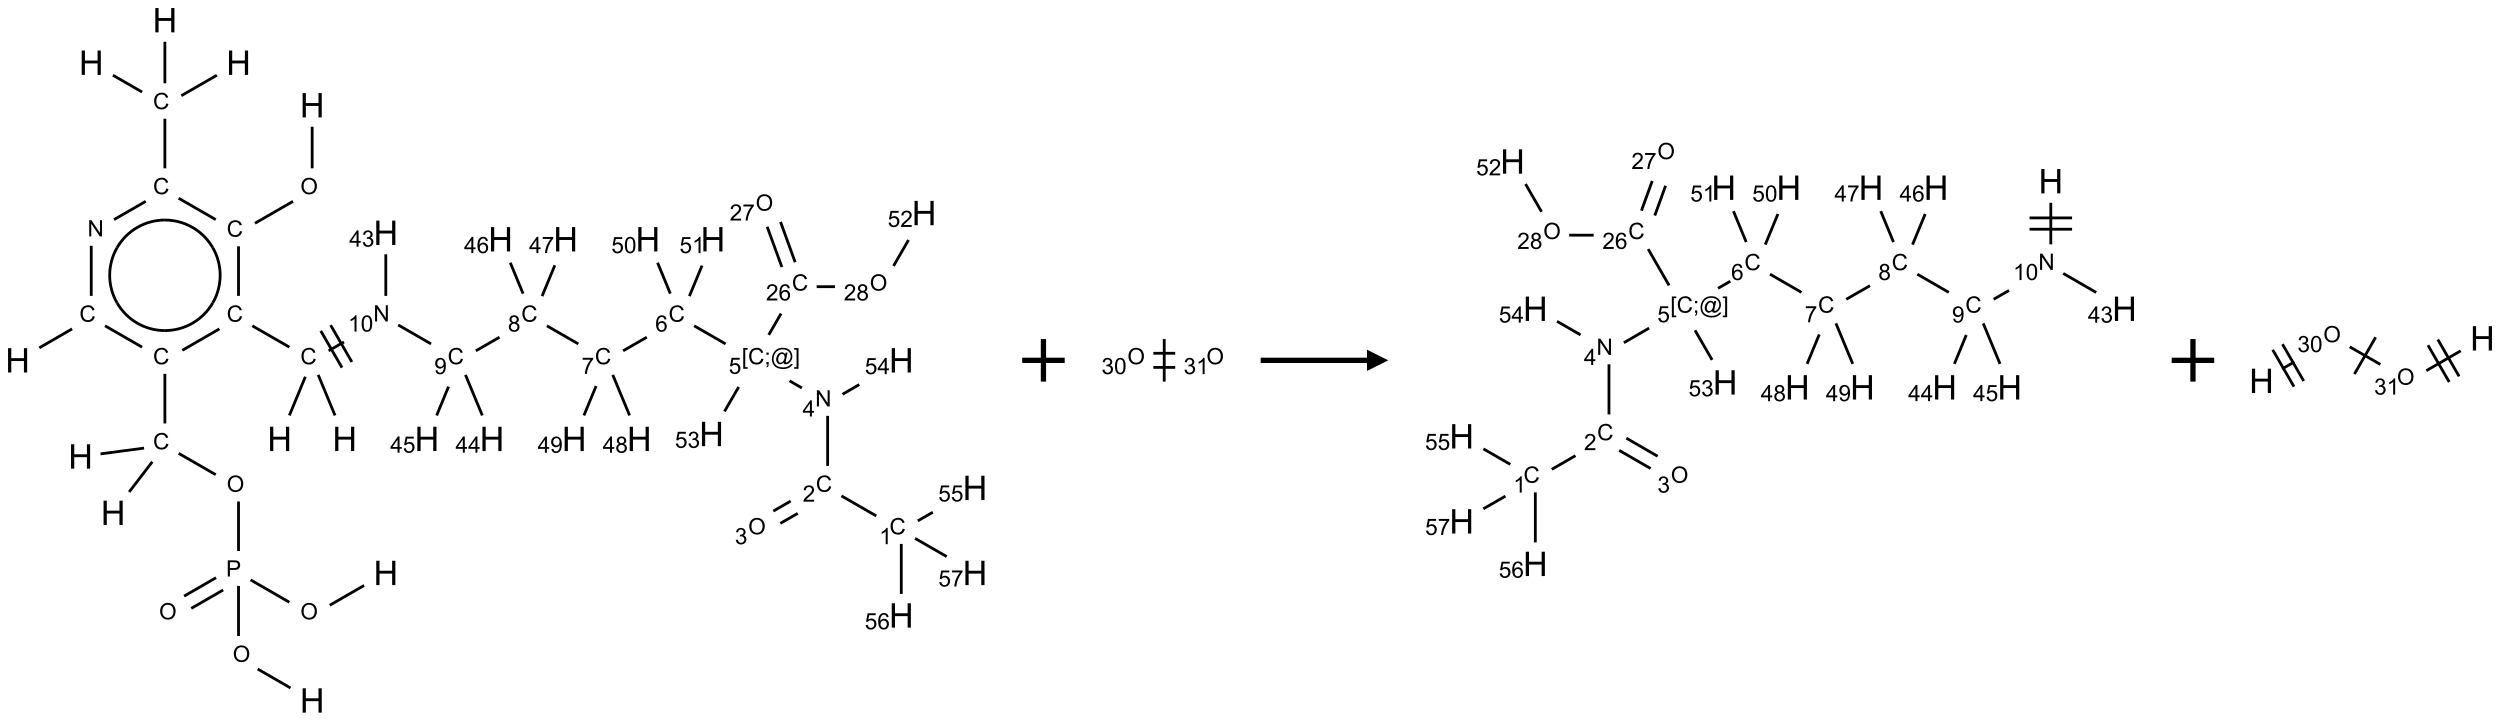 <?xml version="1.0" encoding="UTF-8"?>
<svg xmlns="http://www.w3.org/2000/svg" xmlns:xlink="http://www.w3.org/1999/xlink" width="1176" height="339" viewBox="0 0 1176 339">
<defs>
<g>
<g id="glyph-0-0">
<path d="M 2 0 L 2 -10 L 10 -10 L 10 0 Z M 2.25 -0.25 L 9.75 -0.25 L 9.75 -9.75 L 2.25 -9.75 Z M 2.25 -0.25 "/>
</g>
<g id="glyph-0-1">
<path d="M 1.281 0 L 1.281 -11.453 L 2.797 -11.453 L 2.797 -6.75 L 8.75 -6.75 L 8.75 -11.453 L 10.266 -11.453 L 10.266 0 L 8.75 0 L 8.75 -5.398 L 2.797 -5.398 L 2.797 0 Z M 1.281 0 "/>
</g>
<g id="glyph-1-0">
<path d="M 1.332 0 L 1.332 -6.668 L 6.668 -6.668 L 6.668 0 Z M 1.5 -0.168 L 6.5 -0.168 L 6.5 -6.5 L 1.5 -6.5 Z M 1.5 -0.168 "/>
</g>
<g id="glyph-1-1">
<path d="M 0.516 -3.719 C 0.516 -4.984 0.855 -5.977 1.535 -6.695 C 2.215 -7.414 3.094 -7.77 4.172 -7.77 C 4.875 -7.77 5.512 -7.602 6.078 -7.266 C 6.645 -6.93 7.074 -6.461 7.371 -5.855 C 7.668 -5.254 7.816 -4.57 7.816 -3.809 C 7.816 -3.035 7.66 -2.34 7.348 -1.73 C 7.035 -1.117 6.594 -0.656 6.02 -0.34 C 5.449 -0.027 4.828 0.129 4.168 0.129 C 3.449 0.129 2.805 -0.043 2.238 -0.391 C 1.672 -0.738 1.246 -1.211 0.953 -1.812 C 0.66 -2.414 0.516 -3.047 0.516 -3.719 Z M 1.559 -3.703 C 1.559 -2.781 1.805 -2.059 2.301 -1.527 C 2.793 -1 3.414 -0.734 4.16 -0.734 C 4.922 -0.734 5.547 -1 6.039 -1.535 C 6.531 -2.07 6.777 -2.828 6.777 -3.812 C 6.777 -4.434 6.672 -4.977 6.461 -5.441 C 6.25 -5.902 5.945 -6.262 5.539 -6.52 C 5.133 -6.773 4.68 -6.902 4.176 -6.902 C 3.461 -6.902 2.848 -6.656 2.332 -6.164 C 1.816 -5.672 1.559 -4.852 1.559 -3.703 Z M 1.559 -3.703 "/>
</g>
<g id="glyph-1-2">
<path d="M 6.27 -2.676 L 7.281 -2.422 C 7.07 -1.594 6.688 -0.961 6.137 -0.523 C 5.586 -0.086 4.914 0.129 4.121 0.129 C 3.297 0.129 2.629 -0.039 2.113 -0.371 C 1.598 -0.707 1.203 -1.191 0.934 -1.828 C 0.664 -2.465 0.531 -3.145 0.531 -3.875 C 0.531 -4.672 0.684 -5.363 0.988 -5.957 C 1.293 -6.547 1.723 -6.996 2.285 -7.305 C 2.844 -7.613 3.461 -7.766 4.137 -7.766 C 4.898 -7.766 5.543 -7.57 6.062 -7.184 C 6.582 -6.793 6.945 -6.246 7.152 -5.543 L 6.156 -5.309 C 5.98 -5.863 5.723 -6.266 5.387 -6.52 C 5.051 -6.773 4.625 -6.902 4.113 -6.902 C 3.527 -6.902 3.039 -6.762 2.645 -6.48 C 2.25 -6.199 1.973 -5.82 1.812 -5.348 C 1.652 -4.871 1.574 -4.383 1.574 -3.879 C 1.574 -3.23 1.668 -2.664 1.855 -2.18 C 2.047 -1.695 2.34 -1.332 2.738 -1.094 C 3.137 -0.855 3.57 -0.734 4.035 -0.734 C 4.602 -0.734 5.082 -0.898 5.473 -1.223 C 5.867 -1.551 6.133 -2.035 6.27 -2.676 Z M 6.27 -2.676 "/>
</g>
<g id="glyph-1-3">
<path d="M 0.812 0 L 0.812 -7.637 L 1.848 -7.637 L 5.859 -1.641 L 5.859 -7.637 L 6.828 -7.637 L 6.828 0 L 5.793 0 L 1.781 -6 L 1.781 0 Z M 0.812 0 "/>
</g>
<g id="glyph-1-4">
<path d="M 0.824 0 L 0.824 -7.637 L 3.703 -7.637 C 4.211 -7.637 4.598 -7.609 4.863 -7.562 C 5.238 -7.5 5.555 -7.383 5.809 -7.207 C 6.062 -7.031 6.266 -6.785 6.418 -6.469 C 6.574 -6.152 6.652 -5.805 6.652 -5.426 C 6.652 -4.777 6.445 -4.227 6.031 -3.777 C 5.617 -3.328 4.871 -3.105 3.793 -3.105 L 1.832 -3.105 L 1.832 0 Z M 1.832 -4.004 L 3.809 -4.004 C 4.461 -4.004 4.922 -4.125 5.199 -4.371 C 5.473 -4.613 5.609 -4.953 5.609 -5.395 C 5.609 -5.715 5.527 -5.988 5.367 -6.215 C 5.207 -6.441 4.992 -6.594 4.73 -6.668 C 4.559 -6.711 4.246 -6.734 3.785 -6.734 L 1.832 -6.734 Z M 1.832 -4.004 "/>
</g>
<g id="glyph-1-5">
<path d="M 3.973 0 L 3.035 0 L 3.035 -5.973 C 2.809 -5.758 2.516 -5.543 2.148 -5.328 C 1.781 -5.113 1.453 -4.953 1.16 -4.844 L 1.16 -5.75 C 1.684 -5.996 2.145 -6.297 2.535 -6.645 C 2.93 -6.996 3.207 -7.336 3.371 -7.668 L 3.973 -7.668 Z M 3.973 0 "/>
</g>
<g id="glyph-1-6">
<path d="M 0.441 -3.766 C 0.441 -4.668 0.535 -5.395 0.723 -5.945 C 0.906 -6.496 1.184 -6.922 1.551 -7.219 C 1.918 -7.516 2.375 -7.668 2.934 -7.668 C 3.344 -7.668 3.703 -7.586 4.012 -7.418 C 4.32 -7.254 4.574 -7.016 4.777 -6.707 C 4.977 -6.395 5.137 -6.016 5.25 -5.57 C 5.363 -5.125 5.422 -4.523 5.422 -3.766 C 5.422 -2.871 5.328 -2.148 5.145 -1.598 C 4.961 -1.047 4.688 -0.621 4.32 -0.32 C 3.953 -0.02 3.492 0.129 2.934 0.129 C 2.195 0.129 1.617 -0.133 1.199 -0.66 C 0.695 -1.297 0.441 -2.332 0.441 -3.766 Z M 1.406 -3.766 C 1.406 -2.512 1.555 -1.68 1.848 -1.262 C 2.141 -0.848 2.5 -0.641 2.934 -0.641 C 3.363 -0.641 3.727 -0.848 4.02 -1.266 C 4.312 -1.684 4.457 -2.516 4.457 -3.766 C 4.457 -5.023 4.312 -5.859 4.02 -6.27 C 3.727 -6.684 3.359 -6.891 2.922 -6.891 C 2.492 -6.891 2.148 -6.707 1.891 -6.344 C 1.566 -5.879 1.406 -5.02 1.406 -3.766 Z M 1.406 -3.766 "/>
</g>
<g id="glyph-1-7">
<path d="M 0.582 -1.766 L 1.484 -1.848 C 1.562 -1.426 1.707 -1.117 1.922 -0.926 C 2.137 -0.734 2.414 -0.641 2.75 -0.641 C 3.039 -0.641 3.289 -0.707 3.508 -0.84 C 3.727 -0.973 3.902 -1.148 4.043 -1.367 C 4.18 -1.586 4.297 -1.887 4.391 -2.262 C 4.484 -2.637 4.531 -3.016 4.531 -3.406 C 4.531 -3.449 4.531 -3.512 4.527 -3.594 C 4.34 -3.297 4.082 -3.055 3.758 -2.867 C 3.434 -2.68 3.082 -2.59 2.703 -2.59 C 2.07 -2.59 1.535 -2.816 1.098 -3.277 C 0.66 -3.734 0.441 -4.34 0.441 -5.09 C 0.441 -5.863 0.672 -6.484 1.129 -6.957 C 1.586 -7.43 2.156 -7.668 2.844 -7.668 C 3.34 -7.668 3.793 -7.531 4.207 -7.266 C 4.617 -7 4.93 -6.617 5.145 -6.121 C 5.355 -5.629 5.465 -4.91 5.465 -3.973 C 5.465 -2.996 5.359 -2.223 5.145 -1.645 C 4.934 -1.066 4.617 -0.625 4.199 -0.324 C 3.781 -0.02 3.293 0.129 2.73 0.129 C 2.133 0.129 1.645 -0.035 1.266 -0.367 C 0.887 -0.699 0.66 -1.164 0.582 -1.766 Z M 4.422 -5.137 C 4.422 -5.676 4.277 -6.102 3.992 -6.418 C 3.707 -6.734 3.359 -6.891 2.957 -6.891 C 2.543 -6.891 2.18 -6.719 1.871 -6.379 C 1.562 -6.039 1.406 -5.598 1.406 -5.059 C 1.406 -4.57 1.555 -4.176 1.848 -3.871 C 2.141 -3.566 2.5 -3.418 2.934 -3.418 C 3.367 -3.418 3.723 -3.57 4.004 -3.871 C 4.281 -4.176 4.422 -4.598 4.422 -5.137 Z M 4.422 -5.137 "/>
</g>
<g id="glyph-1-8">
<path d="M 1.887 -4.141 C 1.496 -4.281 1.207 -4.484 1.02 -4.75 C 0.832 -5.016 0.738 -5.328 0.738 -5.699 C 0.738 -6.254 0.938 -6.719 1.34 -7.098 C 1.738 -7.477 2.27 -7.668 2.934 -7.668 C 3.598 -7.668 4.137 -7.473 4.543 -7.086 C 4.949 -6.699 5.152 -6.227 5.152 -5.672 C 5.152 -5.316 5.059 -5.008 4.871 -4.746 C 4.688 -4.484 4.406 -4.281 4.027 -4.141 C 4.496 -3.988 4.852 -3.742 5.098 -3.402 C 5.34 -3.062 5.465 -2.656 5.465 -2.184 C 5.465 -1.531 5.234 -0.98 4.77 -0.535 C 4.309 -0.09 3.703 0.129 2.949 0.129 C 2.195 0.129 1.586 -0.094 1.125 -0.539 C 0.664 -0.984 0.434 -1.543 0.434 -2.207 C 0.434 -2.703 0.559 -3.121 0.809 -3.457 C 1.062 -3.793 1.422 -4.02 1.887 -4.141 Z M 1.699 -5.73 C 1.699 -5.367 1.812 -5.074 2.047 -4.844 C 2.281 -4.613 2.582 -4.5 2.953 -4.5 C 3.312 -4.5 3.609 -4.613 3.84 -4.84 C 4.07 -5.066 4.188 -5.348 4.188 -5.676 C 4.188 -6.02 4.07 -6.309 3.832 -6.543 C 3.594 -6.777 3.297 -6.895 2.941 -6.895 C 2.586 -6.895 2.289 -6.781 2.051 -6.551 C 1.816 -6.324 1.699 -6.047 1.699 -5.73 Z M 1.395 -2.203 C 1.395 -1.938 1.461 -1.676 1.586 -1.426 C 1.711 -1.176 1.902 -0.984 2.152 -0.848 C 2.402 -0.711 2.672 -0.641 2.957 -0.641 C 3.406 -0.641 3.777 -0.785 4.066 -1.074 C 4.359 -1.363 4.504 -1.727 4.504 -2.172 C 4.504 -2.625 4.355 -2.996 4.055 -3.293 C 3.754 -3.586 3.379 -3.734 2.926 -3.734 C 2.484 -3.734 2.121 -3.59 1.832 -3.297 C 1.543 -3.004 1.395 -2.641 1.395 -2.203 Z M 1.395 -2.203 "/>
</g>
<g id="glyph-1-9">
<path d="M 0.504 -6.637 L 0.504 -7.535 L 5.449 -7.535 L 5.449 -6.809 C 4.961 -6.289 4.48 -5.602 4.004 -4.746 C 3.527 -3.887 3.156 -3.004 2.895 -2.098 C 2.707 -1.461 2.59 -0.762 2.535 0 L 1.574 0 C 1.582 -0.602 1.703 -1.328 1.926 -2.176 C 2.152 -3.027 2.477 -3.848 2.898 -4.637 C 3.32 -5.426 3.77 -6.094 4.246 -6.637 Z M 0.504 -6.637 "/>
</g>
<g id="glyph-1-10">
<path d="M 5.309 -5.766 L 4.375 -5.691 C 4.293 -6.059 4.172 -6.328 4.02 -6.496 C 3.766 -6.762 3.453 -6.895 3.082 -6.895 C 2.785 -6.895 2.523 -6.812 2.297 -6.645 C 2 -6.43 1.77 -6.117 1.598 -5.703 C 1.43 -5.289 1.34 -4.703 1.332 -3.938 C 1.559 -4.281 1.836 -4.535 2.16 -4.703 C 2.488 -4.871 2.828 -4.953 3.188 -4.953 C 3.812 -4.953 4.344 -4.723 4.785 -4.262 C 5.223 -3.801 5.441 -3.207 5.441 -2.48 C 5.441 -2 5.34 -1.555 5.133 -1.145 C 4.926 -0.73 4.641 -0.418 4.281 -0.199 C 3.922 0.02 3.512 0.129 3.051 0.129 C 2.27 0.129 1.633 -0.156 1.141 -0.73 C 0.648 -1.305 0.402 -2.254 0.402 -3.574 C 0.402 -5.051 0.672 -6.121 1.219 -6.793 C 1.695 -7.375 2.336 -7.668 3.141 -7.668 C 3.742 -7.668 4.234 -7.5 4.617 -7.16 C 5 -6.824 5.23 -6.359 5.309 -5.766 Z M 1.48 -2.473 C 1.48 -2.152 1.547 -1.844 1.684 -1.547 C 1.82 -1.25 2.016 -1.027 2.262 -0.871 C 2.508 -0.719 2.766 -0.641 3.035 -0.641 C 3.434 -0.641 3.773 -0.801 4.059 -1.121 C 4.344 -1.441 4.484 -1.875 4.484 -2.422 C 4.484 -2.949 4.344 -3.367 4.062 -3.668 C 3.781 -3.973 3.426 -4.125 3 -4.125 C 2.578 -4.125 2.219 -3.973 1.922 -3.668 C 1.625 -3.363 1.48 -2.969 1.48 -2.473 Z M 1.48 -2.473 "/>
</g>
<g id="glyph-1-11">
<path d="M 0.723 2.121 L 0.723 -7.637 L 2.793 -7.637 L 2.793 -6.859 L 1.66 -6.859 L 1.66 1.344 L 2.793 1.344 L 2.793 2.121 Z M 0.723 2.121 "/>
</g>
<g id="glyph-1-12">
<path d="M 0.949 -4.465 L 0.949 -5.531 L 2.016 -5.531 L 2.016 -4.465 Z M 0.949 0 L 0.949 -1.066 L 2.016 -1.066 L 2.016 0 C 2.016 0.391 1.945 0.711 1.809 0.949 C 1.668 1.191 1.449 1.379 1.145 1.512 L 0.887 1.109 C 1.082 1.023 1.23 0.895 1.324 0.727 C 1.418 0.559 1.469 0.316 1.48 0 Z M 0.949 0 "/>
</g>
<g id="glyph-1-13">
<path d="M 6.047 -0.848 C 5.82 -0.59 5.57 -0.379 5.289 -0.223 C 5.008 -0.062 4.73 0.016 4.449 0.016 C 4.141 0.016 3.84 -0.074 3.547 -0.254 C 3.254 -0.434 3.02 -0.715 2.836 -1.09 C 2.652 -1.465 2.562 -1.875 2.562 -2.324 C 2.562 -2.875 2.703 -3.43 2.988 -3.98 C 3.27 -4.535 3.621 -4.953 4.043 -5.23 C 4.461 -5.508 4.871 -5.645 5.266 -5.645 C 5.566 -5.645 5.855 -5.566 6.129 -5.41 C 6.402 -5.25 6.641 -5.012 6.84 -4.688 L 7.016 -5.496 L 7.949 -5.496 L 7.199 -2 C 7.094 -1.516 7.043 -1.246 7.043 -1.191 C 7.043 -1.098 7.078 -1.02 7.148 -0.949 C 7.219 -0.883 7.305 -0.848 7.406 -0.848 C 7.59 -0.848 7.832 -0.953 8.129 -1.168 C 8.527 -1.445 8.84 -1.816 9.07 -2.285 C 9.301 -2.75 9.418 -3.234 9.418 -3.73 C 9.418 -4.309 9.27 -4.852 8.973 -5.355 C 8.676 -5.859 8.23 -6.262 7.645 -6.562 C 7.055 -6.863 6.406 -7.016 5.691 -7.016 C 4.879 -7.016 4.137 -6.824 3.465 -6.445 C 2.793 -6.066 2.273 -5.52 1.902 -4.809 C 1.535 -4.098 1.348 -3.34 1.348 -2.527 C 1.348 -1.676 1.535 -0.941 1.902 -0.328 C 2.273 0.285 2.809 0.742 3.508 1.035 C 4.207 1.328 4.984 1.473 5.832 1.473 C 6.742 1.473 7.504 1.32 8.121 1.016 C 8.734 0.711 9.195 0.34 9.5 -0.098 L 10.441 -0.098 C 10.266 0.266 9.961 0.637 9.531 1.016 C 9.102 1.395 8.59 1.695 7.996 1.914 C 7.402 2.133 6.688 2.246 5.848 2.246 C 5.078 2.246 4.367 2.145 3.715 1.949 C 3.066 1.75 2.512 1.453 2.051 1.055 C 1.594 0.656 1.25 0.199 1.016 -0.316 C 0.723 -0.973 0.578 -1.684 0.578 -2.441 C 0.578 -3.289 0.75 -4.098 1.098 -4.863 C 1.523 -5.805 2.125 -6.527 2.902 -7.027 C 3.684 -7.527 4.629 -7.777 5.738 -7.777 C 6.602 -7.777 7.375 -7.602 8.059 -7.246 C 8.746 -6.895 9.285 -6.371 9.684 -5.672 C 10.02 -5.07 10.188 -4.418 10.188 -3.715 C 10.188 -2.707 9.832 -1.812 9.125 -1.031 C 8.492 -0.328 7.801 0.02 7.051 0.02 C 6.812 0.02 6.617 -0.016 6.473 -0.09 C 6.324 -0.16 6.215 -0.266 6.145 -0.402 C 6.102 -0.488 6.066 -0.637 6.047 -0.848 Z M 3.527 -2.262 C 3.527 -1.785 3.641 -1.414 3.863 -1.152 C 4.09 -0.887 4.348 -0.754 4.641 -0.754 C 4.836 -0.754 5.039 -0.812 5.254 -0.93 C 5.469 -1.047 5.676 -1.219 5.871 -1.449 C 6.066 -1.676 6.23 -1.969 6.355 -2.32 C 6.48 -2.672 6.543 -3.027 6.543 -3.379 C 6.543 -3.852 6.426 -4.219 6.191 -4.48 C 5.957 -4.738 5.672 -4.871 5.332 -4.871 C 5.109 -4.871 4.902 -4.812 4.707 -4.699 C 4.512 -4.586 4.32 -4.406 4.137 -4.156 C 3.953 -3.906 3.805 -3.602 3.691 -3.246 C 3.582 -2.887 3.527 -2.559 3.527 -2.262 Z M 3.527 -2.262 "/>
</g>
<g id="glyph-1-14">
<path d="M 2.27 2.121 L 0.203 2.121 L 0.203 1.344 L 1.332 1.344 L 1.332 -6.859 L 0.203 -6.859 L 0.203 -7.637 L 2.27 -7.637 Z M 2.27 2.121 "/>
</g>
<g id="glyph-1-15">
<path d="M 0.441 -2 L 1.426 -2.082 C 1.5 -1.605 1.668 -1.242 1.934 -1.004 C 2.199 -0.762 2.52 -0.641 2.895 -0.641 C 3.348 -0.641 3.73 -0.812 4.043 -1.152 C 4.355 -1.492 4.512 -1.941 4.512 -2.504 C 4.512 -3.039 4.359 -3.461 4.059 -3.77 C 3.758 -4.078 3.367 -4.234 2.879 -4.234 C 2.578 -4.234 2.305 -4.164 2.062 -4.027 C 1.82 -3.891 1.629 -3.715 1.488 -3.496 L 0.609 -3.609 L 1.348 -7.531 L 5.145 -7.531 L 5.145 -6.637 L 2.098 -6.637 L 1.688 -4.582 C 2.145 -4.902 2.625 -5.062 3.129 -5.062 C 3.797 -5.062 4.359 -4.832 4.816 -4.371 C 5.277 -3.91 5.504 -3.312 5.504 -2.59 C 5.504 -1.898 5.305 -1.301 4.902 -0.797 C 4.41 -0.18 3.742 0.129 2.895 0.129 C 2.199 0.129 1.633 -0.062 1.195 -0.453 C 0.758 -0.844 0.504 -1.359 0.441 -2 Z M 0.441 -2 "/>
</g>
<g id="glyph-1-16">
<path d="M 3.449 0 L 3.449 -1.828 L 0.137 -1.828 L 0.137 -2.688 L 3.621 -7.637 L 4.387 -7.637 L 4.387 -2.688 L 5.418 -2.688 L 5.418 -1.828 L 4.387 -1.828 L 4.387 0 Z M 3.449 -2.688 L 3.449 -6.129 L 1.059 -2.688 Z M 3.449 -2.688 "/>
</g>
<g id="glyph-1-17">
<path d="M 5.371 -0.902 L 5.371 0 L 0.324 0 C 0.316 -0.227 0.352 -0.441 0.434 -0.652 C 0.562 -0.996 0.766 -1.332 1.051 -1.668 C 1.332 -2 1.742 -2.387 2.277 -2.824 C 3.105 -3.504 3.668 -4.043 3.957 -4.441 C 4.25 -4.84 4.395 -5.215 4.395 -5.566 C 4.395 -5.938 4.262 -6.254 3.996 -6.508 C 3.73 -6.762 3.387 -6.891 2.957 -6.891 C 2.508 -6.891 2.145 -6.754 1.875 -6.484 C 1.605 -6.215 1.469 -5.84 1.465 -5.359 L 0.5 -5.457 C 0.566 -6.176 0.812 -6.727 1.246 -7.102 C 1.676 -7.477 2.254 -7.668 2.98 -7.668 C 3.711 -7.668 4.293 -7.465 4.719 -7.059 C 5.145 -6.652 5.359 -6.148 5.359 -5.547 C 5.359 -5.242 5.297 -4.941 5.172 -4.645 C 5.047 -4.352 4.84 -4.039 4.551 -3.715 C 4.262 -3.387 3.777 -2.938 3.105 -2.371 C 2.543 -1.898 2.18 -1.578 2.02 -1.41 C 1.859 -1.242 1.73 -1.07 1.625 -0.902 Z M 5.371 -0.902 "/>
</g>
<g id="glyph-1-18">
<path d="M 0.449 -2.016 L 1.387 -2.141 C 1.492 -1.609 1.676 -1.227 1.934 -0.992 C 2.191 -0.758 2.508 -0.641 2.879 -0.641 C 3.32 -0.641 3.695 -0.793 3.996 -1.098 C 4.301 -1.402 4.453 -1.781 4.453 -2.234 C 4.453 -2.664 4.312 -3.02 4.031 -3.301 C 3.75 -3.578 3.391 -3.719 2.957 -3.719 C 2.781 -3.719 2.562 -3.684 2.297 -3.613 L 2.402 -4.438 C 2.465 -4.43 2.516 -4.426 2.551 -4.426 C 2.949 -4.426 3.312 -4.531 3.629 -4.738 C 3.949 -4.949 4.109 -5.27 4.109 -5.703 C 4.109 -6.047 3.992 -6.332 3.762 -6.559 C 3.527 -6.785 3.227 -6.895 2.859 -6.895 C 2.496 -6.895 2.191 -6.781 1.949 -6.551 C 1.707 -6.324 1.547 -5.98 1.48 -5.52 L 0.543 -5.688 C 0.656 -6.316 0.918 -6.805 1.324 -7.148 C 1.73 -7.492 2.234 -7.668 2.84 -7.668 C 3.254 -7.668 3.641 -7.578 3.988 -7.398 C 4.34 -7.219 4.609 -6.977 4.793 -6.668 C 4.98 -6.359 5.074 -6.031 5.074 -5.684 C 5.074 -5.352 4.984 -5.051 4.809 -4.781 C 4.629 -4.512 4.367 -4.297 4.02 -4.137 C 4.473 -4.031 4.824 -3.816 5.074 -3.488 C 5.324 -3.16 5.449 -2.75 5.449 -2.254 C 5.449 -1.59 5.203 -1.023 4.719 -0.559 C 4.234 -0.098 3.617 0.137 2.875 0.137 C 2.203 0.137 1.648 -0.062 1.207 -0.465 C 0.762 -0.863 0.512 -1.379 0.449 -2.016 Z M 0.449 -2.016 "/>
</g>
</g>
</defs>
<path fill="none" stroke-width="0.033" stroke-linecap="butt" stroke-linejoin="miter" stroke="rgb(0%, 0%, 0%)" stroke-opacity="1" stroke-miterlimit="10" d="M 3.464 1.253 L 3.464 1.742 " transform="matrix(40, 0, 0, 40, 8.281, 9.502)"/>
<path fill="none" stroke-width="0.033" stroke-linecap="butt" stroke-linejoin="miter" stroke="rgb(0%, 0%, 0%)" stroke-opacity="1" stroke-miterlimit="10" d="M 3.239 2.13 L 2.791 2.388 " transform="matrix(40, 0, 0, 40, 8.281, 9.502)"/>
<path fill="none" stroke-width="0.033" stroke-linecap="butt" stroke-linejoin="miter" stroke="rgb(0%, 0%, 0%)" stroke-opacity="1" stroke-miterlimit="10" d="M 2.33 2.345 L 1.894 2.094 " transform="matrix(40, 0, 0, 40, 8.281, 9.502)"/>
<path fill="none" stroke-width="0.033" stroke-linecap="butt" stroke-linejoin="miter" stroke="rgb(0%, 0%, 0%)" stroke-opacity="1" stroke-miterlimit="10" d="M 1.732 1.742 L 1.732 1.159 " transform="matrix(40, 0, 0, 40, 8.281, 9.502)"/>
<path fill="none" stroke-width="0.033" stroke-linecap="butt" stroke-linejoin="miter" stroke="rgb(0%, 0%, 0%)" stroke-opacity="1" stroke-miterlimit="10" d="M 1.925 0.888 L 2.343 0.647 " transform="matrix(40, 0, 0, 40, 8.281, 9.502)"/>
<path fill="none" stroke-width="0.033" stroke-linecap="butt" stroke-linejoin="miter" stroke="rgb(0%, 0%, 0%)" stroke-opacity="1" stroke-miterlimit="10" d="M 1.464 0.845 L 1.121 0.647 " transform="matrix(40, 0, 0, 40, 8.281, 9.502)"/>
<path fill="none" stroke-width="0.033" stroke-linecap="butt" stroke-linejoin="miter" stroke="rgb(0%, 0%, 0%)" stroke-opacity="1" stroke-miterlimit="10" d="M 1.732 0.742 L 1.732 0.253 " transform="matrix(40, 0, 0, 40, 8.281, 9.502)"/>
<path fill="none" stroke-width="0.033" stroke-linecap="butt" stroke-linejoin="miter" stroke="rgb(0%, 0%, 0%)" stroke-opacity="1" stroke-miterlimit="10" d="M 1.507 2.13 L 1.134 2.345 " transform="matrix(40, 0, 0, 40, 8.281, 9.502)"/>
<path fill="none" stroke-width="0.033" stroke-linecap="butt" stroke-linejoin="miter" stroke="rgb(0%, 0%, 0%)" stroke-opacity="1" stroke-miterlimit="10" d="M 0.866 2.653 L 0.866 3.242 " transform="matrix(40, 0, 0, 40, 8.281, 9.502)"/>
<path fill="none" stroke-width="0.033" stroke-linecap="butt" stroke-linejoin="miter" stroke="rgb(0%, 0%, 0%)" stroke-opacity="1" stroke-miterlimit="10" d="M 0.641 3.63 L 0.255 3.853 " transform="matrix(40, 0, 0, 40, 8.281, 9.502)"/>
<path fill="none" stroke-width="0.033" stroke-linecap="butt" stroke-linejoin="miter" stroke="rgb(0%, 0%, 0%)" stroke-opacity="1" stroke-miterlimit="10" d="M 1.028 3.594 L 1.464 3.845 " transform="matrix(40, 0, 0, 40, 8.281, 9.502)"/>
<path fill="none" stroke-width="0.033" stroke-linecap="butt" stroke-linejoin="miter" stroke="rgb(0%, 0%, 0%)" stroke-opacity="1" stroke-miterlimit="10" d="M 1.732 4.159 L 1.732 4.742 " transform="matrix(40, 0, 0, 40, 8.281, 9.502)"/>
<path fill="none" stroke-width="0.033" stroke-linecap="butt" stroke-linejoin="miter" stroke="rgb(0%, 0%, 0%)" stroke-opacity="1" stroke-miterlimit="10" d="M 1.487 5.032 L 0.975 5.1 " transform="matrix(40, 0, 0, 40, 8.281, 9.502)"/>
<path fill="none" stroke-width="0.033" stroke-linecap="butt" stroke-linejoin="miter" stroke="rgb(0%, 0%, 0%)" stroke-opacity="1" stroke-miterlimit="10" d="M 1.584 5.193 L 1.312 5.548 " transform="matrix(40, 0, 0, 40, 8.281, 9.502)"/>
<path fill="none" stroke-width="0.033" stroke-linecap="butt" stroke-linejoin="miter" stroke="rgb(0%, 0%, 0%)" stroke-opacity="1" stroke-miterlimit="10" d="M 1.894 5.094 L 2.33 5.345 " transform="matrix(40, 0, 0, 40, 8.281, 9.502)"/>
<path fill="none" stroke-width="0.033" stroke-linecap="butt" stroke-linejoin="miter" stroke="rgb(0%, 0%, 0%)" stroke-opacity="1" stroke-miterlimit="10" d="M 2.598 5.66 L 2.598 6.242 " transform="matrix(40, 0, 0, 40, 8.281, 9.502)"/>
<path fill="none" stroke-width="0.033" stroke-linecap="butt" stroke-linejoin="miter" stroke="rgb(0%, 0%, 0%)" stroke-opacity="1" stroke-miterlimit="10" d="M 2.334 6.556 L 1.958 6.773 " transform="matrix(40, 0, 0, 40, 8.281, 9.502)"/>
<path fill="none" stroke-width="0.033" stroke-linecap="butt" stroke-linejoin="miter" stroke="rgb(0%, 0%, 0%)" stroke-opacity="1" stroke-miterlimit="10" d="M 2.417 6.701 L 2.042 6.917 " transform="matrix(40, 0, 0, 40, 8.281, 9.502)"/>
<path fill="none" stroke-width="0.033" stroke-linecap="butt" stroke-linejoin="miter" stroke="rgb(0%, 0%, 0%)" stroke-opacity="1" stroke-miterlimit="10" d="M 2.74 6.582 L 3.196 6.845 " transform="matrix(40, 0, 0, 40, 8.281, 9.502)"/>
<path fill="none" stroke-width="0.033" stroke-linecap="butt" stroke-linejoin="miter" stroke="rgb(0%, 0%, 0%)" stroke-opacity="1" stroke-miterlimit="10" d="M 3.671 6.88 L 4.075 6.647 " transform="matrix(40, 0, 0, 40, 8.281, 9.502)"/>
<path fill="none" stroke-width="0.033" stroke-linecap="butt" stroke-linejoin="miter" stroke="rgb(0%, 0%, 0%)" stroke-opacity="1" stroke-miterlimit="10" d="M 2.598 6.653 L 2.598 7.242 " transform="matrix(40, 0, 0, 40, 8.281, 9.502)"/>
<path fill="none" stroke-width="0.033" stroke-linecap="butt" stroke-linejoin="miter" stroke="rgb(0%, 0%, 0%)" stroke-opacity="1" stroke-miterlimit="10" d="M 2.823 7.63 L 3.209 7.853 " transform="matrix(40, 0, 0, 40, 8.281, 9.502)"/>
<path fill="none" stroke-width="0.033" stroke-linecap="butt" stroke-linejoin="miter" stroke="rgb(0%, 0%, 0%)" stroke-opacity="1" stroke-miterlimit="10" d="M 1.937 3.882 L 2.373 3.63 " transform="matrix(40, 0, 0, 40, 8.281, 9.502)"/>
<path fill="none" stroke-width="0.033" stroke-linecap="butt" stroke-linejoin="miter" stroke="rgb(0%, 0%, 0%)" stroke-opacity="1" stroke-miterlimit="10" d="M 2.598 3.242 L 2.598 2.659 " transform="matrix(40, 0, 0, 40, 8.281, 9.502)"/>
<path fill="none" stroke-width="0.033" stroke-linecap="butt" stroke-linejoin="miter" stroke="rgb(0%, 0%, 0%)" stroke-opacity="1" stroke-miterlimit="10" d="M 2.76 3.594 L 3.196 3.845 " transform="matrix(40, 0, 0, 40, 8.281, 9.502)"/>
<path fill="none" stroke-width="0.033" stroke-linecap="butt" stroke-linejoin="miter" stroke="rgb(0%, 0%, 0%)" stroke-opacity="1" stroke-miterlimit="10" d="M 3.535 4.171 L 3.733 4.648 " transform="matrix(40, 0, 0, 40, 8.281, 9.502)"/>
<path fill="none" stroke-width="0.033" stroke-linecap="butt" stroke-linejoin="miter" stroke="rgb(0%, 0%, 0%)" stroke-opacity="1" stroke-miterlimit="10" d="M 3.384 4.193 L 3.196 4.648 " transform="matrix(40, 0, 0, 40, 8.281, 9.502)"/>
<path fill="none" stroke-width="0.033" stroke-linecap="butt" stroke-linejoin="miter" stroke="rgb(0%, 0%, 0%)" stroke-opacity="1" stroke-miterlimit="10" d="M 3.657 3.888 L 3.838 3.784 " transform="matrix(40, 0, 0, 40, 8.281, 9.502)"/>
<path fill="none" stroke-width="0.033" stroke-linecap="butt" stroke-linejoin="miter" stroke="rgb(0%, 0%, 0%)" stroke-opacity="1" stroke-miterlimit="10" d="M 3.931 4.019 L 3.681 3.586 " transform="matrix(40, 0, 0, 40, 8.281, 9.502)"/>
<path fill="none" stroke-width="0.033" stroke-linecap="butt" stroke-linejoin="miter" stroke="rgb(0%, 0%, 0%)" stroke-opacity="1" stroke-miterlimit="10" d="M 3.815 4.086 L 3.565 3.653 " transform="matrix(40, 0, 0, 40, 8.281, 9.502)"/>
<path fill="none" stroke-width="0.033" stroke-linecap="butt" stroke-linejoin="miter" stroke="rgb(0%, 0%, 0%)" stroke-opacity="1" stroke-miterlimit="10" d="M 4.476 3.584 L 4.862 3.807 " transform="matrix(40, 0, 0, 40, 8.281, 9.502)"/>
<path fill="none" stroke-width="0.033" stroke-linecap="butt" stroke-linejoin="miter" stroke="rgb(0%, 0%, 0%)" stroke-opacity="1" stroke-miterlimit="10" d="M 5.389 3.888 L 5.667 3.728 " transform="matrix(40, 0, 0, 40, 8.281, 9.502)"/>
<path fill="none" stroke-width="0.033" stroke-linecap="butt" stroke-linejoin="miter" stroke="rgb(0%, 0%, 0%)" stroke-opacity="1" stroke-miterlimit="10" d="M 6.224 3.594 L 6.594 3.807 " transform="matrix(40, 0, 0, 40, 8.281, 9.502)"/>
<path fill="none" stroke-width="0.033" stroke-linecap="butt" stroke-linejoin="miter" stroke="rgb(0%, 0%, 0%)" stroke-opacity="1" stroke-miterlimit="10" d="M 7.121 3.888 L 7.399 3.728 " transform="matrix(40, 0, 0, 40, 8.281, 9.502)"/>
<path fill="none" stroke-width="0.033" stroke-linecap="butt" stroke-linejoin="miter" stroke="rgb(0%, 0%, 0%)" stroke-opacity="1" stroke-miterlimit="10" d="M 7.956 3.594 L 8.326 3.807 " transform="matrix(40, 0, 0, 40, 8.281, 9.502)"/>
<path fill="none" stroke-width="0.033" stroke-linecap="butt" stroke-linejoin="miter" stroke="rgb(0%, 0%, 0%)" stroke-opacity="1" stroke-miterlimit="10" d="M 9.078 4.241 L 9.223 4.325 " transform="matrix(40, 0, 0, 40, 8.281, 9.502)"/>
<path fill="none" stroke-width="0.033" stroke-linecap="butt" stroke-linejoin="miter" stroke="rgb(0%, 0%, 0%)" stroke-opacity="1" stroke-miterlimit="10" d="M 9.526 4.653 L 9.526 5.242 " transform="matrix(40, 0, 0, 40, 8.281, 9.502)"/>
<path fill="none" stroke-width="0.033" stroke-linecap="butt" stroke-linejoin="miter" stroke="rgb(0%, 0%, 0%)" stroke-opacity="1" stroke-miterlimit="10" d="M 9.688 5.594 L 10.098 5.83 " transform="matrix(40, 0, 0, 40, 8.281, 9.502)"/>
<path fill="none" stroke-width="0.033" stroke-linecap="butt" stroke-linejoin="miter" stroke="rgb(0%, 0%, 0%)" stroke-opacity="1" stroke-miterlimit="10" d="M 10.586 5.888 L 10.763 5.786 " transform="matrix(40, 0, 0, 40, 8.281, 9.502)"/>
<path fill="none" stroke-width="0.033" stroke-linecap="butt" stroke-linejoin="miter" stroke="rgb(0%, 0%, 0%)" stroke-opacity="1" stroke-miterlimit="10" d="M 10.392 6.159 L 10.392 6.747 " transform="matrix(40, 0, 0, 40, 8.281, 9.502)"/>
<path fill="none" stroke-width="0.033" stroke-linecap="butt" stroke-linejoin="miter" stroke="rgb(0%, 0%, 0%)" stroke-opacity="1" stroke-miterlimit="10" d="M 10.554 6.094 L 10.926 6.308 " transform="matrix(40, 0, 0, 40, 8.281, 9.502)"/>
<path fill="none" stroke-width="0.033" stroke-linecap="butt" stroke-linejoin="miter" stroke="rgb(0%, 0%, 0%)" stroke-opacity="1" stroke-miterlimit="10" d="M 9.091 5.655 L 8.887 5.773 " transform="matrix(40, 0, 0, 40, 8.281, 9.502)"/>
<path fill="none" stroke-width="0.033" stroke-linecap="butt" stroke-linejoin="miter" stroke="rgb(0%, 0%, 0%)" stroke-opacity="1" stroke-miterlimit="10" d="M 9.174 5.8 L 8.97 5.917 " transform="matrix(40, 0, 0, 40, 8.281, 9.502)"/>
<path fill="none" stroke-width="0.033" stroke-linecap="butt" stroke-linejoin="miter" stroke="rgb(0%, 0%, 0%)" stroke-opacity="1" stroke-miterlimit="10" d="M 9.701 4.399 L 9.898 4.285 " transform="matrix(40, 0, 0, 40, 8.281, 9.502)"/>
<path fill="none" stroke-width="0.033" stroke-linecap="butt" stroke-linejoin="miter" stroke="rgb(0%, 0%, 0%)" stroke-opacity="1" stroke-miterlimit="10" d="M 8.833 3.701 L 8.978 3.45 " transform="matrix(40, 0, 0, 40, 8.281, 9.502)"/>
<path fill="none" stroke-width="0.033" stroke-linecap="butt" stroke-linejoin="miter" stroke="rgb(0%, 0%, 0%)" stroke-opacity="1" stroke-miterlimit="10" d="M 9.144 2.846 L 8.972 2.372 " transform="matrix(40, 0, 0, 40, 8.281, 9.502)"/>
<path fill="none" stroke-width="0.033" stroke-linecap="butt" stroke-linejoin="miter" stroke="rgb(0%, 0%, 0%)" stroke-opacity="1" stroke-miterlimit="10" d="M 8.988 2.903 L 8.815 2.429 " transform="matrix(40, 0, 0, 40, 8.281, 9.502)"/>
<path fill="none" stroke-width="0.033" stroke-linecap="butt" stroke-linejoin="miter" stroke="rgb(0%, 0%, 0%)" stroke-opacity="1" stroke-miterlimit="10" d="M 9.397 3.134 L 9.613 3.134 " transform="matrix(40, 0, 0, 40, 8.281, 9.502)"/>
<path fill="none" stroke-width="0.033" stroke-linecap="butt" stroke-linejoin="miter" stroke="rgb(0%, 0%, 0%)" stroke-opacity="1" stroke-miterlimit="10" d="M 10.301 2.89 L 10.477 2.585 " transform="matrix(40, 0, 0, 40, 8.281, 9.502)"/>
<path fill="none" stroke-width="0.033" stroke-linecap="butt" stroke-linejoin="miter" stroke="rgb(0%, 0%, 0%)" stroke-opacity="1" stroke-miterlimit="10" d="M 8.48 4.313 L 8.313 4.601 " transform="matrix(40, 0, 0, 40, 8.281, 9.502)"/>
<path fill="none" stroke-width="0.033" stroke-linecap="butt" stroke-linejoin="miter" stroke="rgb(0%, 0%, 0%)" stroke-opacity="1" stroke-miterlimit="10" d="M 7.676 3.215 L 7.526 2.852 " transform="matrix(40, 0, 0, 40, 8.281, 9.502)"/>
<path fill="none" stroke-width="0.033" stroke-linecap="butt" stroke-linejoin="miter" stroke="rgb(0%, 0%, 0%)" stroke-opacity="1" stroke-miterlimit="10" d="M 7.9 3.245 L 8.049 2.886 " transform="matrix(40, 0, 0, 40, 8.281, 9.502)"/>
<path fill="none" stroke-width="0.033" stroke-linecap="butt" stroke-linejoin="miter" stroke="rgb(0%, 0%, 0%)" stroke-opacity="1" stroke-miterlimit="10" d="M 6.999 4.171 L 7.197 4.648 " transform="matrix(40, 0, 0, 40, 8.281, 9.502)"/>
<path fill="none" stroke-width="0.033" stroke-linecap="butt" stroke-linejoin="miter" stroke="rgb(0%, 0%, 0%)" stroke-opacity="1" stroke-miterlimit="10" d="M 6.803 4.302 L 6.66 4.648 " transform="matrix(40, 0, 0, 40, 8.281, 9.502)"/>
<path fill="none" stroke-width="0.033" stroke-linecap="butt" stroke-linejoin="miter" stroke="rgb(0%, 0%, 0%)" stroke-opacity="1" stroke-miterlimit="10" d="M 5.944 3.215 L 5.794 2.852 " transform="matrix(40, 0, 0, 40, 8.281, 9.502)"/>
<path fill="none" stroke-width="0.033" stroke-linecap="butt" stroke-linejoin="miter" stroke="rgb(0%, 0%, 0%)" stroke-opacity="1" stroke-miterlimit="10" d="M 6.168 3.245 L 6.318 2.882 " transform="matrix(40, 0, 0, 40, 8.281, 9.502)"/>
<path fill="none" stroke-width="0.033" stroke-linecap="butt" stroke-linejoin="miter" stroke="rgb(0%, 0%, 0%)" stroke-opacity="1" stroke-miterlimit="10" d="M 5.267 4.171 L 5.465 4.648 " transform="matrix(40, 0, 0, 40, 8.281, 9.502)"/>
<path fill="none" stroke-width="0.033" stroke-linecap="butt" stroke-linejoin="miter" stroke="rgb(0%, 0%, 0%)" stroke-opacity="1" stroke-miterlimit="10" d="M 5.068 4.309 L 4.928 4.648 " transform="matrix(40, 0, 0, 40, 8.281, 9.502)"/>
<path fill="none" stroke-width="0.033" stroke-linecap="butt" stroke-linejoin="miter" stroke="rgb(0%, 0%, 0%)" stroke-opacity="1" stroke-miterlimit="10" d="M 4.33 3.242 L 4.33 2.753 " transform="matrix(40, 0, 0, 40, 8.281, 9.502)"/>
<path fill="none" stroke-width="0.033" stroke-linecap="butt" stroke-linejoin="miter" stroke="rgb(0%, 0%, 0%)" stroke-opacity="1" stroke-miterlimit="10" d="M 1.732 2.35 C 1.964 2.35 2.179 2.474 2.295 2.675 " transform="matrix(40, 0, 0, 40, 8.281, 9.502)"/>
<path fill="none" stroke-width="0.033" stroke-linecap="butt" stroke-linejoin="miter" stroke="rgb(0%, 0%, 0%)" stroke-opacity="1" stroke-miterlimit="10" d="M 1.17 2.675 C 1.286 2.474 1.5 2.35 1.732 2.35 " transform="matrix(40, 0, 0, 40, 8.281, 9.502)"/>
<path fill="none" stroke-width="0.033" stroke-linecap="butt" stroke-linejoin="miter" stroke="rgb(0%, 0%, 0%)" stroke-opacity="1" stroke-miterlimit="10" d="M 1.17 3.325 C 1.054 3.124 1.054 2.876 1.17 2.675 " transform="matrix(40, 0, 0, 40, 8.281, 9.502)"/>
<path fill="none" stroke-width="0.033" stroke-linecap="butt" stroke-linejoin="miter" stroke="rgb(0%, 0%, 0%)" stroke-opacity="1" stroke-miterlimit="10" d="M 1.732 3.65 C 1.5 3.65 1.286 3.526 1.17 3.325 " transform="matrix(40, 0, 0, 40, 8.281, 9.502)"/>
<path fill="none" stroke-width="0.033" stroke-linecap="butt" stroke-linejoin="miter" stroke="rgb(0%, 0%, 0%)" stroke-opacity="1" stroke-miterlimit="10" d="M 2.295 3.325 C 2.179 3.526 1.964 3.65 1.732 3.65 " transform="matrix(40, 0, 0, 40, 8.281, 9.502)"/>
<path fill="none" stroke-width="0.033" stroke-linecap="butt" stroke-linejoin="miter" stroke="rgb(0%, 0%, 0%)" stroke-opacity="1" stroke-miterlimit="10" d="M 2.295 2.675 C 2.411 2.876 2.411 3.124 2.295 3.325 " transform="matrix(40, 0, 0, 40, 8.281, 9.502)"/>
<g fill="rgb(0%, 0%, 0%)" fill-opacity="1">
<use xlink:href="#glyph-0-1" x="141.074" y="55.23"/>
</g>
<g fill="rgb(0%, 0%, 0%)" fill-opacity="1">
<use xlink:href="#glyph-1-1" x="141.27" y="91.352"/>
</g>
<g fill="rgb(0%, 0%, 0%)" fill-opacity="1">
<use xlink:href="#glyph-1-2" x="106.613" y="111.348"/>
</g>
<g fill="rgb(0%, 0%, 0%)" fill-opacity="1">
<use xlink:href="#glyph-1-2" x="71.969" y="91.348"/>
</g>
<g fill="rgb(0%, 0%, 0%)" fill-opacity="1">
<use xlink:href="#glyph-1-2" x="71.969" y="51.348"/>
</g>
<g fill="rgb(0%, 0%, 0%)" fill-opacity="1">
<use xlink:href="#glyph-0-1" x="106.434" y="35.23"/>
</g>
<g fill="rgb(0%, 0%, 0%)" fill-opacity="1">
<use xlink:href="#glyph-0-1" x="37.148" y="35.23"/>
</g>
<g fill="rgb(0%, 0%, 0%)" fill-opacity="1">
<use xlink:href="#glyph-0-1" x="71.789" y="15.23"/>
</g>
<g fill="rgb(0%, 0%, 0%)" fill-opacity="1">
<use xlink:href="#glyph-1-3" x="41.156" y="111.215"/>
</g>
<g fill="rgb(0%, 0%, 0%)" fill-opacity="1">
<use xlink:href="#glyph-1-2" x="37.328" y="151.348"/>
</g>
<g fill="rgb(0%, 0%, 0%)" fill-opacity="1">
<use xlink:href="#glyph-0-1" x="2.508" y="175.23"/>
</g>
<g fill="rgb(0%, 0%, 0%)" fill-opacity="1">
<use xlink:href="#glyph-1-2" x="71.969" y="171.348"/>
</g>
<g fill="rgb(0%, 0%, 0%)" fill-opacity="1">
<use xlink:href="#glyph-1-2" x="71.969" y="211.348"/>
</g>
<g fill="rgb(0%, 0%, 0%)" fill-opacity="1">
<use xlink:href="#glyph-0-1" x="32.133" y="220.449"/>
</g>
<g fill="rgb(0%, 0%, 0%)" fill-opacity="1">
<use xlink:href="#glyph-0-1" x="47.441" y="246.965"/>
</g>
<g fill="rgb(0%, 0%, 0%)" fill-opacity="1">
<use xlink:href="#glyph-1-1" x="106.629" y="231.352"/>
</g>
<g fill="rgb(0%, 0%, 0%)" fill-opacity="1">
<use xlink:href="#glyph-1-4" x="106.32" y="271.215"/>
</g>
<g fill="rgb(0%, 0%, 0%)" fill-opacity="1">
<use xlink:href="#glyph-1-1" x="74.809" y="291.352"/>
</g>
<g fill="rgb(0%, 0%, 0%)" fill-opacity="1">
<use xlink:href="#glyph-1-1" x="141.27" y="291.352"/>
</g>
<g fill="rgb(0%, 0%, 0%)" fill-opacity="1">
<use xlink:href="#glyph-0-1" x="175.715" y="275.23"/>
</g>
<g fill="rgb(0%, 0%, 0%)" fill-opacity="1">
<use xlink:href="#glyph-1-1" x="109.449" y="311.352"/>
</g>
<g fill="rgb(0%, 0%, 0%)" fill-opacity="1">
<use xlink:href="#glyph-0-1" x="141.074" y="335.23"/>
</g>
<g fill="rgb(0%, 0%, 0%)" fill-opacity="1">
<use xlink:href="#glyph-1-2" x="106.613" y="151.348"/>
</g>
<g fill="rgb(0%, 0%, 0%)" fill-opacity="1">
<use xlink:href="#glyph-1-2" x="141.254" y="171.348"/>
</g>
<g fill="rgb(0%, 0%, 0%)" fill-opacity="1">
<use xlink:href="#glyph-0-1" x="156.379" y="212.184"/>
</g>
<g fill="rgb(0%, 0%, 0%)" fill-opacity="1">
<use xlink:href="#glyph-0-1" x="125.766" y="212.184"/>
</g>
<g fill="rgb(0%, 0%, 0%)" fill-opacity="1">
<use xlink:href="#glyph-1-3" x="175.613" y="151.215"/>
</g>
<g fill="rgb(0%, 0%, 0%)" fill-opacity="1">
<use xlink:href="#glyph-1-5" x="163.734" y="155.984"/>
<use xlink:href="#glyph-1-6" x="169.667" y="155.984"/>
</g>
<g fill="rgb(0%, 0%, 0%)" fill-opacity="1">
<use xlink:href="#glyph-1-2" x="210.535" y="171.348"/>
</g>
<g fill="rgb(0%, 0%, 0%)" fill-opacity="1">
<use xlink:href="#glyph-1-7" x="204.266" y="175.984"/>
</g>
<g fill="rgb(0%, 0%, 0%)" fill-opacity="1">
<use xlink:href="#glyph-1-2" x="245.176" y="151.348"/>
</g>
<g fill="rgb(0%, 0%, 0%)" fill-opacity="1">
<use xlink:href="#glyph-1-8" x="238.91" y="155.984"/>
</g>
<g fill="rgb(0%, 0%, 0%)" fill-opacity="1">
<use xlink:href="#glyph-1-2" x="279.816" y="171.348"/>
</g>
<g fill="rgb(0%, 0%, 0%)" fill-opacity="1">
<use xlink:href="#glyph-1-9" x="273.562" y="175.855"/>
</g>
<g fill="rgb(0%, 0%, 0%)" fill-opacity="1">
<use xlink:href="#glyph-1-2" x="314.457" y="151.348"/>
</g>
<g fill="rgb(0%, 0%, 0%)" fill-opacity="1">
<use xlink:href="#glyph-1-10" x="308.211" y="155.984"/>
</g>
<g fill="rgb(0%, 0%, 0%)" fill-opacity="1">
<use xlink:href="#glyph-1-11" x="348.902" y="171.355"/>
<use xlink:href="#glyph-1-2" x="351.866" y="171.355"/>
<use xlink:href="#glyph-1-12" x="359.569" y="171.355"/>
<use xlink:href="#glyph-1-13" x="362.533" y="171.355"/>
<use xlink:href="#glyph-1-14" x="373.361" y="171.355"/>
</g>
<g fill="rgb(0%, 0%, 0%)" fill-opacity="1">
<use xlink:href="#glyph-1-15" x="342.789" y="175.852"/>
</g>
<g fill="rgb(0%, 0%, 0%)" fill-opacity="1">
<use xlink:href="#glyph-1-3" x="383.457" y="191.215"/>
</g>
<g fill="rgb(0%, 0%, 0%)" fill-opacity="1">
<use xlink:href="#glyph-1-16" x="377.52" y="195.953"/>
</g>
<g fill="rgb(0%, 0%, 0%)" fill-opacity="1">
<use xlink:href="#glyph-1-2" x="383.738" y="231.348"/>
</g>
<g fill="rgb(0%, 0%, 0%)" fill-opacity="1">
<use xlink:href="#glyph-1-17" x="377.566" y="235.984"/>
</g>
<g fill="rgb(0%, 0%, 0%)" fill-opacity="1">
<use xlink:href="#glyph-1-2" x="418.379" y="251.348"/>
</g>
<g fill="rgb(0%, 0%, 0%)" fill-opacity="1">
<use xlink:href="#glyph-1-5" x="413.602" y="255.984"/>
</g>
<g fill="rgb(0%, 0%, 0%)" fill-opacity="1">
<use xlink:href="#glyph-0-1" x="452.844" y="235.23"/>
</g>
<g fill="rgb(0%, 0%, 0%)" fill-opacity="1">
<use xlink:href="#glyph-1-15" x="441.352" y="235.891"/>
<use xlink:href="#glyph-1-15" x="447.284" y="235.891"/>
</g>
<g fill="rgb(0%, 0%, 0%)" fill-opacity="1">
<use xlink:href="#glyph-0-1" x="418.199" y="295.23"/>
</g>
<g fill="rgb(0%, 0%, 0%)" fill-opacity="1">
<use xlink:href="#glyph-1-15" x="406.77" y="296.023"/>
<use xlink:href="#glyph-1-10" x="412.702" y="296.023"/>
</g>
<g fill="rgb(0%, 0%, 0%)" fill-opacity="1">
<use xlink:href="#glyph-0-1" x="452.844" y="275.23"/>
</g>
<g fill="rgb(0%, 0%, 0%)" fill-opacity="1">
<use xlink:href="#glyph-1-15" x="441.406" y="275.895"/>
<use xlink:href="#glyph-1-9" x="447.339" y="275.895"/>
</g>
<g fill="rgb(0%, 0%, 0%)" fill-opacity="1">
<use xlink:href="#glyph-1-1" x="351.938" y="251.352"/>
</g>
<g fill="rgb(0%, 0%, 0%)" fill-opacity="1">
<use xlink:href="#glyph-1-18" x="345.672" y="255.984"/>
</g>
<g fill="rgb(0%, 0%, 0%)" fill-opacity="1">
<use xlink:href="#glyph-0-1" x="418.199" y="175.23"/>
</g>
<g fill="rgb(0%, 0%, 0%)" fill-opacity="1">
<use xlink:href="#glyph-1-15" x="406.797" y="175.992"/>
<use xlink:href="#glyph-1-16" x="412.729" y="175.992"/>
</g>
<g fill="rgb(0%, 0%, 0%)" fill-opacity="1">
<use xlink:href="#glyph-1-2" x="372.473" y="136.707"/>
</g>
<g fill="rgb(0%, 0%, 0%)" fill-opacity="1">
<use xlink:href="#glyph-1-17" x="360.297" y="141.34"/>
<use xlink:href="#glyph-1-10" x="366.229" y="141.34"/>
</g>
<g fill="rgb(0%, 0%, 0%)" fill-opacity="1">
<use xlink:href="#glyph-1-1" x="355.434" y="99.121"/>
</g>
<g fill="rgb(0%, 0%, 0%)" fill-opacity="1">
<use xlink:href="#glyph-1-17" x="343.234" y="103.754"/>
<use xlink:href="#glyph-1-9" x="349.167" y="103.754"/>
</g>
<g fill="rgb(0%, 0%, 0%)" fill-opacity="1">
<use xlink:href="#glyph-1-1" x="409.113" y="136.711"/>
</g>
<g fill="rgb(0%, 0%, 0%)" fill-opacity="1">
<use xlink:href="#glyph-1-17" x="396.902" y="141.34"/>
<use xlink:href="#glyph-1-8" x="402.835" y="141.34"/>
</g>
<g fill="rgb(0%, 0%, 0%)" fill-opacity="1">
<use xlink:href="#glyph-0-1" x="428.918" y="105.949"/>
</g>
<g fill="rgb(0%, 0%, 0%)" fill-opacity="1">
<use xlink:href="#glyph-1-15" x="417.562" y="106.738"/>
<use xlink:href="#glyph-1-17" x="423.495" y="106.738"/>
</g>
<g fill="rgb(0%, 0%, 0%)" fill-opacity="1">
<use xlink:href="#glyph-0-1" x="328.918" y="209.871"/>
</g>
<g fill="rgb(0%, 0%, 0%)" fill-opacity="1">
<use xlink:href="#glyph-1-15" x="317.484" y="210.664"/>
<use xlink:href="#glyph-1-18" x="323.417" y="210.664"/>
</g>
<g fill="rgb(0%, 0%, 0%)" fill-opacity="1">
<use xlink:href="#glyph-0-1" x="298.969" y="118.273"/>
</g>
<g fill="rgb(0%, 0%, 0%)" fill-opacity="1">
<use xlink:href="#glyph-1-15" x="287.562" y="119.066"/>
<use xlink:href="#glyph-1-6" x="293.495" y="119.066"/>
</g>
<g fill="rgb(0%, 0%, 0%)" fill-opacity="1">
<use xlink:href="#glyph-0-1" x="329.586" y="118.273"/>
</g>
<g fill="rgb(0%, 0%, 0%)" fill-opacity="1">
<use xlink:href="#glyph-1-15" x="319.625" y="119.066"/>
<use xlink:href="#glyph-1-5" x="325.557" y="119.066"/>
</g>
<g fill="rgb(0%, 0%, 0%)" fill-opacity="1">
<use xlink:href="#glyph-0-1" x="294.945" y="212.184"/>
</g>
<g fill="rgb(0%, 0%, 0%)" fill-opacity="1">
<use xlink:href="#glyph-1-16" x="283.496" y="212.977"/>
<use xlink:href="#glyph-1-8" x="289.428" y="212.977"/>
</g>
<g fill="rgb(0%, 0%, 0%)" fill-opacity="1">
<use xlink:href="#glyph-0-1" x="264.328" y="212.184"/>
</g>
<g fill="rgb(0%, 0%, 0%)" fill-opacity="1">
<use xlink:href="#glyph-1-16" x="252.879" y="212.977"/>
<use xlink:href="#glyph-1-7" x="258.811" y="212.977"/>
</g>
<g fill="rgb(0%, 0%, 0%)" fill-opacity="1">
<use xlink:href="#glyph-0-1" x="229.688" y="118.273"/>
</g>
<g fill="rgb(0%, 0%, 0%)" fill-opacity="1">
<use xlink:href="#glyph-1-16" x="218.262" y="119.066"/>
<use xlink:href="#glyph-1-10" x="224.194" y="119.066"/>
</g>
<g fill="rgb(0%, 0%, 0%)" fill-opacity="1">
<use xlink:href="#glyph-0-1" x="260.305" y="118.273"/>
</g>
<g fill="rgb(0%, 0%, 0%)" fill-opacity="1">
<use xlink:href="#glyph-1-16" x="248.871" y="119.035"/>
<use xlink:href="#glyph-1-9" x="254.803" y="119.035"/>
</g>
<g fill="rgb(0%, 0%, 0%)" fill-opacity="1">
<use xlink:href="#glyph-0-1" x="225.664" y="212.184"/>
</g>
<g fill="rgb(0%, 0%, 0%)" fill-opacity="1">
<use xlink:href="#glyph-1-16" x="214.262" y="212.945"/>
<use xlink:href="#glyph-1-16" x="220.194" y="212.945"/>
</g>
<g fill="rgb(0%, 0%, 0%)" fill-opacity="1">
<use xlink:href="#glyph-0-1" x="195.047" y="212.184"/>
</g>
<g fill="rgb(0%, 0%, 0%)" fill-opacity="1">
<use xlink:href="#glyph-1-16" x="183.559" y="212.945"/>
<use xlink:href="#glyph-1-15" x="189.491" y="212.945"/>
</g>
<g fill="rgb(0%, 0%, 0%)" fill-opacity="1">
<use xlink:href="#glyph-0-1" x="175.715" y="115.23"/>
</g>
<g fill="rgb(0%, 0%, 0%)" fill-opacity="1">
<use xlink:href="#glyph-1-16" x="164.281" y="116.023"/>
<use xlink:href="#glyph-1-18" x="170.214" y="116.023"/>
</g>
<path fill="none" stroke-width="0.062" stroke-linecap="butt" stroke-linejoin="miter" stroke="rgb(0%, 0%, 0%)" stroke-opacity="1" stroke-miterlimit="10" d="M -0 0 L 0.5 0 M 0.25 -0.25 L 0.25 0.25 " transform="matrix(40, 0, 0, 40, 480.84, 169.5)"/>
<path fill="none" stroke-width="0.033" stroke-linecap="butt" stroke-linejoin="miter" stroke="rgb(0%, 0%, 0%)" stroke-opacity="1" stroke-miterlimit="10" d="M 0.237 0.083 L 0.494 0.083 " transform="matrix(40, 0, 0, 40, 533.051, 169.5)"/>
<path fill="none" stroke-width="0.033" stroke-linecap="butt" stroke-linejoin="miter" stroke="rgb(0%, 0%, 0%)" stroke-opacity="1" stroke-miterlimit="10" d="M 0.237 -0.083 L 0.494 -0.083 " transform="matrix(40, 0, 0, 40, 533.051, 169.5)"/>
<path fill="none" stroke-width="0.033" stroke-linecap="butt" stroke-linejoin="miter" stroke="rgb(0%, 0%, 0%)" stroke-opacity="1" stroke-miterlimit="10" d="M 0.365 0.25 L 0.365 -0.25 " transform="matrix(40, 0, 0, 40, 533.051, 169.5)"/>
<g fill="rgb(0%, 0%, 0%)" fill-opacity="1">
<use xlink:href="#glyph-1-1" x="530.297" y="171.348"/>
</g>
<g fill="rgb(0%, 0%, 0%)" fill-opacity="1">
<use xlink:href="#glyph-1-18" x="518.125" y="175.98"/>
<use xlink:href="#glyph-1-6" x="524.057" y="175.98"/>
</g>
<g fill="rgb(0%, 0%, 0%)" fill-opacity="1">
<use xlink:href="#glyph-1-1" x="567.473" y="171.348"/>
</g>
<g fill="rgb(0%, 0%, 0%)" fill-opacity="1">
<use xlink:href="#glyph-1-18" x="556.75" y="175.98"/>
<use xlink:href="#glyph-1-5" x="562.682" y="175.98"/>
</g>
<path fill-rule="nonzero" fill="rgb(0%, 0%, 0%)" fill-opacity="1" d="M 593.023 170.75 L 643.023 170.75 L 643.023 174.5 L 653.023 169.5 L 643.023 164.5 L 643.023 168.25 L 593.023 168.25 "/>
<path fill="none" stroke-width="0.033" stroke-linecap="butt" stroke-linejoin="miter" stroke="rgb(0%, 0%, 0%)" stroke-opacity="1" stroke-miterlimit="10" d="M 6.928 0.559 L 6.928 1.048 " transform="matrix(40, 0, 0, 40, 687.578, 73.021)"/>
<path fill="none" stroke-width="0.033" stroke-linecap="butt" stroke-linejoin="miter" stroke="rgb(0%, 0%, 0%)" stroke-opacity="1" stroke-miterlimit="10" d="M 6.678 0.87 L 7.178 0.87 " transform="matrix(40, 0, 0, 40, 687.578, 73.021)"/>
<path fill="none" stroke-width="0.033" stroke-linecap="butt" stroke-linejoin="miter" stroke="rgb(0%, 0%, 0%)" stroke-opacity="1" stroke-miterlimit="10" d="M 6.678 0.737 L 7.178 0.737 " transform="matrix(40, 0, 0, 40, 687.578, 73.021)"/>
<path fill="none" stroke-width="0.033" stroke-linecap="butt" stroke-linejoin="miter" stroke="rgb(0%, 0%, 0%)" stroke-opacity="1" stroke-miterlimit="10" d="M 6.437 1.59 L 6.255 1.694 " transform="matrix(40, 0, 0, 40, 687.578, 73.021)"/>
<path fill="none" stroke-width="0.033" stroke-linecap="butt" stroke-linejoin="miter" stroke="rgb(0%, 0%, 0%)" stroke-opacity="1" stroke-miterlimit="10" d="M 5.728 1.613 L 5.358 1.399 " transform="matrix(40, 0, 0, 40, 687.578, 73.021)"/>
<path fill="none" stroke-width="0.033" stroke-linecap="butt" stroke-linejoin="miter" stroke="rgb(0%, 0%, 0%)" stroke-opacity="1" stroke-miterlimit="10" d="M 4.801 1.534 L 4.523 1.694 " transform="matrix(40, 0, 0, 40, 687.578, 73.021)"/>
<path fill="none" stroke-width="0.033" stroke-linecap="butt" stroke-linejoin="miter" stroke="rgb(0%, 0%, 0%)" stroke-opacity="1" stroke-miterlimit="10" d="M 3.996 1.613 L 3.626 1.399 " transform="matrix(40, 0, 0, 40, 687.578, 73.021)"/>
<path fill="none" stroke-width="0.033" stroke-linecap="butt" stroke-linejoin="miter" stroke="rgb(0%, 0%, 0%)" stroke-opacity="1" stroke-miterlimit="10" d="M 3.159 1.482 L 3.015 1.565 " transform="matrix(40, 0, 0, 40, 687.578, 73.021)"/>
<path fill="none" stroke-width="0.033" stroke-linecap="butt" stroke-linejoin="miter" stroke="rgb(0%, 0%, 0%)" stroke-opacity="1" stroke-miterlimit="10" d="M 2.204 2.033 L 1.907 2.205 " transform="matrix(40, 0, 0, 40, 687.578, 73.021)"/>
<path fill="none" stroke-width="0.033" stroke-linecap="butt" stroke-linejoin="miter" stroke="rgb(0%, 0%, 0%)" stroke-opacity="1" stroke-miterlimit="10" d="M 1.732 2.459 L 1.732 3.048 " transform="matrix(40, 0, 0, 40, 687.578, 73.021)"/>
<path fill="none" stroke-width="0.033" stroke-linecap="butt" stroke-linejoin="miter" stroke="rgb(0%, 0%, 0%)" stroke-opacity="1" stroke-miterlimit="10" d="M 1.338 3.533 L 1.059 3.694 " transform="matrix(40, 0, 0, 40, 687.578, 73.021)"/>
<path fill="none" stroke-width="0.033" stroke-linecap="butt" stroke-linejoin="miter" stroke="rgb(0%, 0%, 0%)" stroke-opacity="1" stroke-miterlimit="10" d="M 0.572 3.636 L 0.255 3.453 " transform="matrix(40, 0, 0, 40, 687.578, 73.021)"/>
<path fill="none" stroke-width="0.033" stroke-linecap="butt" stroke-linejoin="miter" stroke="rgb(0%, 0%, 0%)" stroke-opacity="1" stroke-miterlimit="10" d="M 0.866 3.965 L 0.866 4.553 " transform="matrix(40, 0, 0, 40, 687.578, 73.021)"/>
<path fill="none" stroke-width="0.033" stroke-linecap="butt" stroke-linejoin="miter" stroke="rgb(0%, 0%, 0%)" stroke-opacity="1" stroke-miterlimit="10" d="M 0.514 4.009 L 0.255 4.158 " transform="matrix(40, 0, 0, 40, 687.578, 73.021)"/>
<path fill="none" stroke-width="0.033" stroke-linecap="butt" stroke-linejoin="miter" stroke="rgb(0%, 0%, 0%)" stroke-opacity="1" stroke-miterlimit="10" d="M 1.852 3.471 L 2.221 3.684 " transform="matrix(40, 0, 0, 40, 687.578, 73.021)"/>
<path fill="none" stroke-width="0.033" stroke-linecap="butt" stroke-linejoin="miter" stroke="rgb(0%, 0%, 0%)" stroke-opacity="1" stroke-miterlimit="10" d="M 1.936 3.327 L 2.304 3.54 " transform="matrix(40, 0, 0, 40, 687.578, 73.021)"/>
<path fill="none" stroke-width="0.033" stroke-linecap="butt" stroke-linejoin="miter" stroke="rgb(0%, 0%, 0%)" stroke-opacity="1" stroke-miterlimit="10" d="M 1.398 2.113 L 1.121 1.953 " transform="matrix(40, 0, 0, 40, 687.578, 73.021)"/>
<path fill="none" stroke-width="0.033" stroke-linecap="butt" stroke-linejoin="miter" stroke="rgb(0%, 0%, 0%)" stroke-opacity="1" stroke-miterlimit="10" d="M 2.439 1.531 L 2.193 1.104 " transform="matrix(40, 0, 0, 40, 687.578, 73.021)"/>
<path fill="none" stroke-width="0.033" stroke-linecap="butt" stroke-linejoin="miter" stroke="rgb(0%, 0%, 0%)" stroke-opacity="1" stroke-miterlimit="10" d="M 2.271 0.709 L 2.398 0.359 " transform="matrix(40, 0, 0, 40, 687.578, 73.021)"/>
<path fill="none" stroke-width="0.033" stroke-linecap="butt" stroke-linejoin="miter" stroke="rgb(0%, 0%, 0%)" stroke-opacity="1" stroke-miterlimit="10" d="M 2.114 0.652 L 2.241 0.302 " transform="matrix(40, 0, 0, 40, 687.578, 73.021)"/>
<path fill="none" stroke-width="0.033" stroke-linecap="butt" stroke-linejoin="miter" stroke="rgb(0%, 0%, 0%)" stroke-opacity="1" stroke-miterlimit="10" d="M 1.552 0.94 L 1.264 0.94 " transform="matrix(40, 0, 0, 40, 687.578, 73.021)"/>
<path fill="none" stroke-width="0.033" stroke-linecap="butt" stroke-linejoin="miter" stroke="rgb(0%, 0%, 0%)" stroke-opacity="1" stroke-miterlimit="10" d="M 0.939 0.665 L 0.751 0.339 " transform="matrix(40, 0, 0, 40, 687.578, 73.021)"/>
<path fill="none" stroke-width="0.033" stroke-linecap="butt" stroke-linejoin="miter" stroke="rgb(0%, 0%, 0%)" stroke-opacity="1" stroke-miterlimit="10" d="M 2.744 2.059 L 2.945 2.407 " transform="matrix(40, 0, 0, 40, 687.578, 73.021)"/>
<path fill="none" stroke-width="0.033" stroke-linecap="butt" stroke-linejoin="miter" stroke="rgb(0%, 0%, 0%)" stroke-opacity="1" stroke-miterlimit="10" d="M 3.57 1.051 L 3.719 0.691 " transform="matrix(40, 0, 0, 40, 687.578, 73.021)"/>
<path fill="none" stroke-width="0.033" stroke-linecap="butt" stroke-linejoin="miter" stroke="rgb(0%, 0%, 0%)" stroke-opacity="1" stroke-miterlimit="10" d="M 3.346 1.021 L 3.196 0.658 " transform="matrix(40, 0, 0, 40, 687.578, 73.021)"/>
<path fill="none" stroke-width="0.033" stroke-linecap="butt" stroke-linejoin="miter" stroke="rgb(0%, 0%, 0%)" stroke-opacity="1" stroke-miterlimit="10" d="M 4.205 2.108 L 4.062 2.454 " transform="matrix(40, 0, 0, 40, 687.578, 73.021)"/>
<path fill="none" stroke-width="0.033" stroke-linecap="butt" stroke-linejoin="miter" stroke="rgb(0%, 0%, 0%)" stroke-opacity="1" stroke-miterlimit="10" d="M 4.401 1.977 L 4.599 2.454 " transform="matrix(40, 0, 0, 40, 687.578, 73.021)"/>
<path fill="none" stroke-width="0.033" stroke-linecap="butt" stroke-linejoin="miter" stroke="rgb(0%, 0%, 0%)" stroke-opacity="1" stroke-miterlimit="10" d="M 5.302 1.051 L 5.451 0.691 " transform="matrix(40, 0, 0, 40, 687.578, 73.021)"/>
<path fill="none" stroke-width="0.033" stroke-linecap="butt" stroke-linejoin="miter" stroke="rgb(0%, 0%, 0%)" stroke-opacity="1" stroke-miterlimit="10" d="M 5.078 1.021 L 4.928 0.658 " transform="matrix(40, 0, 0, 40, 687.578, 73.021)"/>
<path fill="none" stroke-width="0.033" stroke-linecap="butt" stroke-linejoin="miter" stroke="rgb(0%, 0%, 0%)" stroke-opacity="1" stroke-miterlimit="10" d="M 5.934 2.114 L 5.794 2.454 " transform="matrix(40, 0, 0, 40, 687.578, 73.021)"/>
<path fill="none" stroke-width="0.033" stroke-linecap="butt" stroke-linejoin="miter" stroke="rgb(0%, 0%, 0%)" stroke-opacity="1" stroke-miterlimit="10" d="M 6.133 1.977 L 6.331 2.454 " transform="matrix(40, 0, 0, 40, 687.578, 73.021)"/>
<path fill="none" stroke-width="0.033" stroke-linecap="butt" stroke-linejoin="miter" stroke="rgb(0%, 0%, 0%)" stroke-opacity="1" stroke-miterlimit="10" d="M 7.074 1.39 L 7.462 1.614 " transform="matrix(40, 0, 0, 40, 687.578, 73.021)"/>
<g fill="rgb(0%, 0%, 0%)" fill-opacity="1">
<use xlink:href="#glyph-0-1" x="958.934" y="90.977"/>
</g>
<g fill="rgb(0%, 0%, 0%)" fill-opacity="1">
<use xlink:href="#glyph-1-3" x="958.832" y="126.961"/>
</g>
<g fill="rgb(0%, 0%, 0%)" fill-opacity="1">
<use xlink:href="#glyph-1-5" x="946.953" y="131.73"/>
<use xlink:href="#glyph-1-6" x="952.885" y="131.73"/>
</g>
<g fill="rgb(0%, 0%, 0%)" fill-opacity="1">
<use xlink:href="#glyph-1-2" x="924.473" y="147.094"/>
</g>
<g fill="rgb(0%, 0%, 0%)" fill-opacity="1">
<use xlink:href="#glyph-1-7" x="918.203" y="151.73"/>
</g>
<g fill="rgb(0%, 0%, 0%)" fill-opacity="1">
<use xlink:href="#glyph-1-2" x="889.832" y="127.094"/>
</g>
<g fill="rgb(0%, 0%, 0%)" fill-opacity="1">
<use xlink:href="#glyph-1-8" x="883.566" y="131.73"/>
</g>
<g fill="rgb(0%, 0%, 0%)" fill-opacity="1">
<use xlink:href="#glyph-1-2" x="855.191" y="147.094"/>
</g>
<g fill="rgb(0%, 0%, 0%)" fill-opacity="1">
<use xlink:href="#glyph-1-9" x="848.938" y="151.602"/>
</g>
<g fill="rgb(0%, 0%, 0%)" fill-opacity="1">
<use xlink:href="#glyph-1-2" x="820.551" y="127.094"/>
</g>
<g fill="rgb(0%, 0%, 0%)" fill-opacity="1">
<use xlink:href="#glyph-1-10" x="814.305" y="131.73"/>
</g>
<g fill="rgb(0%, 0%, 0%)" fill-opacity="1">
<use xlink:href="#glyph-1-11" x="785.715" y="147.102"/>
<use xlink:href="#glyph-1-2" x="788.678" y="147.102"/>
<use xlink:href="#glyph-1-12" x="796.382" y="147.102"/>
<use xlink:href="#glyph-1-13" x="799.345" y="147.102"/>
<use xlink:href="#glyph-1-14" x="810.173" y="147.102"/>
</g>
<g fill="rgb(0%, 0%, 0%)" fill-opacity="1">
<use xlink:href="#glyph-1-15" x="779.598" y="151.598"/>
</g>
<g fill="rgb(0%, 0%, 0%)" fill-opacity="1">
<use xlink:href="#glyph-1-3" x="750.984" y="166.961"/>
</g>
<g fill="rgb(0%, 0%, 0%)" fill-opacity="1">
<use xlink:href="#glyph-1-16" x="745.047" y="171.699"/>
</g>
<g fill="rgb(0%, 0%, 0%)" fill-opacity="1">
<use xlink:href="#glyph-1-2" x="751.266" y="207.094"/>
</g>
<g fill="rgb(0%, 0%, 0%)" fill-opacity="1">
<use xlink:href="#glyph-1-17" x="745.094" y="211.73"/>
</g>
<g fill="rgb(0%, 0%, 0%)" fill-opacity="1">
<use xlink:href="#glyph-1-2" x="716.625" y="227.094"/>
</g>
<g fill="rgb(0%, 0%, 0%)" fill-opacity="1">
<use xlink:href="#glyph-1-5" x="711.848" y="231.73"/>
</g>
<g fill="rgb(0%, 0%, 0%)" fill-opacity="1">
<use xlink:href="#glyph-0-1" x="681.805" y="210.977"/>
</g>
<g fill="rgb(0%, 0%, 0%)" fill-opacity="1">
<use xlink:href="#glyph-1-15" x="670.312" y="211.637"/>
<use xlink:href="#glyph-1-15" x="676.245" y="211.637"/>
</g>
<g fill="rgb(0%, 0%, 0%)" fill-opacity="1">
<use xlink:href="#glyph-0-1" x="716.445" y="270.977"/>
</g>
<g fill="rgb(0%, 0%, 0%)" fill-opacity="1">
<use xlink:href="#glyph-1-15" x="705.016" y="271.77"/>
<use xlink:href="#glyph-1-10" x="710.948" y="271.77"/>
</g>
<g fill="rgb(0%, 0%, 0%)" fill-opacity="1">
<use xlink:href="#glyph-0-1" x="681.805" y="250.977"/>
</g>
<g fill="rgb(0%, 0%, 0%)" fill-opacity="1">
<use xlink:href="#glyph-1-15" x="670.371" y="251.641"/>
<use xlink:href="#glyph-1-9" x="676.303" y="251.641"/>
</g>
<g fill="rgb(0%, 0%, 0%)" fill-opacity="1">
<use xlink:href="#glyph-1-1" x="785.926" y="227.098"/>
</g>
<g fill="rgb(0%, 0%, 0%)" fill-opacity="1">
<use xlink:href="#glyph-1-18" x="779.656" y="231.73"/>
</g>
<g fill="rgb(0%, 0%, 0%)" fill-opacity="1">
<use xlink:href="#glyph-0-1" x="716.445" y="150.977"/>
</g>
<g fill="rgb(0%, 0%, 0%)" fill-opacity="1">
<use xlink:href="#glyph-1-15" x="705.043" y="151.738"/>
<use xlink:href="#glyph-1-16" x="710.975" y="151.738"/>
</g>
<g fill="rgb(0%, 0%, 0%)" fill-opacity="1">
<use xlink:href="#glyph-1-2" x="765.91" y="112.453"/>
</g>
<g fill="rgb(0%, 0%, 0%)" fill-opacity="1">
<use xlink:href="#glyph-1-17" x="753.73" y="117.09"/>
<use xlink:href="#glyph-1-10" x="759.663" y="117.09"/>
</g>
<g fill="rgb(0%, 0%, 0%)" fill-opacity="1">
<use xlink:href="#glyph-1-1" x="779.605" y="74.871"/>
</g>
<g fill="rgb(0%, 0%, 0%)" fill-opacity="1">
<use xlink:href="#glyph-1-17" x="767.406" y="79.504"/>
<use xlink:href="#glyph-1-9" x="773.339" y="79.504"/>
</g>
<g fill="rgb(0%, 0%, 0%)" fill-opacity="1">
<use xlink:href="#glyph-1-1" x="725.926" y="112.457"/>
</g>
<g fill="rgb(0%, 0%, 0%)" fill-opacity="1">
<use xlink:href="#glyph-1-17" x="713.711" y="117.09"/>
<use xlink:href="#glyph-1-8" x="719.643" y="117.09"/>
</g>
<g fill="rgb(0%, 0%, 0%)" fill-opacity="1">
<use xlink:href="#glyph-0-1" x="705.73" y="81.695"/>
</g>
<g fill="rgb(0%, 0%, 0%)" fill-opacity="1">
<use xlink:href="#glyph-1-15" x="694.371" y="82.488"/>
<use xlink:href="#glyph-1-17" x="700.303" y="82.488"/>
</g>
<g fill="rgb(0%, 0%, 0%)" fill-opacity="1">
<use xlink:href="#glyph-0-1" x="805.73" y="185.617"/>
</g>
<g fill="rgb(0%, 0%, 0%)" fill-opacity="1">
<use xlink:href="#glyph-1-15" x="794.293" y="186.41"/>
<use xlink:href="#glyph-1-18" x="800.225" y="186.41"/>
</g>
<g fill="rgb(0%, 0%, 0%)" fill-opacity="1">
<use xlink:href="#glyph-0-1" x="835.676" y="94.023"/>
</g>
<g fill="rgb(0%, 0%, 0%)" fill-opacity="1">
<use xlink:href="#glyph-1-15" x="824.27" y="94.816"/>
<use xlink:href="#glyph-1-6" x="830.202" y="94.816"/>
</g>
<g fill="rgb(0%, 0%, 0%)" fill-opacity="1">
<use xlink:href="#glyph-0-1" x="805.062" y="94.023"/>
</g>
<g fill="rgb(0%, 0%, 0%)" fill-opacity="1">
<use xlink:href="#glyph-1-15" x="795.102" y="94.816"/>
<use xlink:href="#glyph-1-5" x="801.034" y="94.816"/>
</g>
<g fill="rgb(0%, 0%, 0%)" fill-opacity="1">
<use xlink:href="#glyph-0-1" x="839.703" y="187.934"/>
</g>
<g fill="rgb(0%, 0%, 0%)" fill-opacity="1">
<use xlink:href="#glyph-1-16" x="828.254" y="188.727"/>
<use xlink:href="#glyph-1-8" x="834.186" y="188.727"/>
</g>
<g fill="rgb(0%, 0%, 0%)" fill-opacity="1">
<use xlink:href="#glyph-0-1" x="870.316" y="187.934"/>
</g>
<g fill="rgb(0%, 0%, 0%)" fill-opacity="1">
<use xlink:href="#glyph-1-16" x="858.867" y="188.727"/>
<use xlink:href="#glyph-1-7" x="864.799" y="188.727"/>
</g>
<g fill="rgb(0%, 0%, 0%)" fill-opacity="1">
<use xlink:href="#glyph-0-1" x="904.961" y="94.023"/>
</g>
<g fill="rgb(0%, 0%, 0%)" fill-opacity="1">
<use xlink:href="#glyph-1-16" x="893.531" y="94.816"/>
<use xlink:href="#glyph-1-10" x="899.464" y="94.816"/>
</g>
<g fill="rgb(0%, 0%, 0%)" fill-opacity="1">
<use xlink:href="#glyph-0-1" x="874.344" y="94.023"/>
</g>
<g fill="rgb(0%, 0%, 0%)" fill-opacity="1">
<use xlink:href="#glyph-1-16" x="862.91" y="94.785"/>
<use xlink:href="#glyph-1-9" x="868.842" y="94.785"/>
</g>
<g fill="rgb(0%, 0%, 0%)" fill-opacity="1">
<use xlink:href="#glyph-0-1" x="908.984" y="187.934"/>
</g>
<g fill="rgb(0%, 0%, 0%)" fill-opacity="1">
<use xlink:href="#glyph-1-16" x="897.582" y="188.695"/>
<use xlink:href="#glyph-1-16" x="903.514" y="188.695"/>
</g>
<g fill="rgb(0%, 0%, 0%)" fill-opacity="1">
<use xlink:href="#glyph-0-1" x="939.602" y="187.934"/>
</g>
<g fill="rgb(0%, 0%, 0%)" fill-opacity="1">
<use xlink:href="#glyph-1-16" x="928.109" y="188.695"/>
<use xlink:href="#glyph-1-15" x="934.042" y="188.695"/>
</g>
<g fill="rgb(0%, 0%, 0%)" fill-opacity="1">
<use xlink:href="#glyph-0-1" x="993.574" y="150.977"/>
</g>
<g fill="rgb(0%, 0%, 0%)" fill-opacity="1">
<use xlink:href="#glyph-1-16" x="982.141" y="151.77"/>
<use xlink:href="#glyph-1-18" x="988.073" y="151.77"/>
</g>
<path fill="none" stroke-width="0.062" stroke-linecap="butt" stroke-linejoin="miter" stroke="rgb(0%, 0%, 0%)" stroke-opacity="1" stroke-miterlimit="10" d="M -0 0 L 0.5 0 M 0.25 -0.25 L 0.25 0.25 " transform="matrix(40, 0, 0, 40, 1021.57, 169.5)"/>
<path fill="none" stroke-width="0.033" stroke-linecap="butt" stroke-linejoin="miter" stroke="rgb(0%, 0%, 0%)" stroke-opacity="1" stroke-miterlimit="10" d="M 0.242 0.36 L 0.387 0.277 " transform="matrix(40, 0, 0, 40, 1063.797, 159.152)"/>
<path fill="none" stroke-width="0.033" stroke-linecap="butt" stroke-linejoin="miter" stroke="rgb(0%, 0%, 0%)" stroke-opacity="1" stroke-miterlimit="10" d="M 0.497 0.502 L 0.247 0.069 " transform="matrix(40, 0, 0, 40, 1063.797, 159.152)"/>
<path fill="none" stroke-width="0.033" stroke-linecap="butt" stroke-linejoin="miter" stroke="rgb(0%, 0%, 0%)" stroke-opacity="1" stroke-miterlimit="10" d="M 0.382 0.568 L 0.132 0.135 " transform="matrix(40, 0, 0, 40, 1063.797, 159.152)"/>
<path fill="none" stroke-width="0.033" stroke-linecap="butt" stroke-linejoin="miter" stroke="rgb(0%, 0%, 0%)" stroke-opacity="1" stroke-miterlimit="10" d="M 1.038 0.1 L 1.398 0.307 " transform="matrix(40, 0, 0, 40, 1063.797, 159.152)"/>
<path fill="none" stroke-width="0.033" stroke-linecap="butt" stroke-linejoin="miter" stroke="rgb(0%, 0%, 0%)" stroke-opacity="1" stroke-miterlimit="10" d="M 1.093 0.42 L 1.343 -0.013 " transform="matrix(40, 0, 0, 40, 1063.797, 159.152)"/>
<path fill="none" stroke-width="0.033" stroke-linecap="butt" stroke-linejoin="miter" stroke="rgb(0%, 0%, 0%)" stroke-opacity="1" stroke-miterlimit="10" d="M 1.939 0.38 L 2.343 0.147 " transform="matrix(40, 0, 0, 40, 1063.797, 159.152)"/>
<path fill="none" stroke-width="0.033" stroke-linecap="butt" stroke-linejoin="miter" stroke="rgb(0%, 0%, 0%)" stroke-opacity="1" stroke-miterlimit="10" d="M 2.324 0.447 L 2.074 0.014 " transform="matrix(40, 0, 0, 40, 1063.797, 159.152)"/>
<path fill="none" stroke-width="0.033" stroke-linecap="butt" stroke-linejoin="miter" stroke="rgb(0%, 0%, 0%)" stroke-opacity="1" stroke-miterlimit="10" d="M 2.208 0.514 L 1.958 0.081 " transform="matrix(40, 0, 0, 40, 1063.797, 159.152)"/>
<g fill="rgb(0%, 0%, 0%)" fill-opacity="1">
<use xlink:href="#glyph-0-1" x="1058.023" y="184.879"/>
</g>
<g fill="rgb(0%, 0%, 0%)" fill-opacity="1">
<use xlink:href="#glyph-1-1" x="1092.859" y="161"/>
</g>
<g fill="rgb(0%, 0%, 0%)" fill-opacity="1">
<use xlink:href="#glyph-1-18" x="1080.688" y="165.633"/>
<use xlink:href="#glyph-1-6" x="1086.62" y="165.633"/>
</g>
<g fill="rgb(0%, 0%, 0%)" fill-opacity="1">
<use xlink:href="#glyph-1-1" x="1127.5" y="181"/>
</g>
<g fill="rgb(0%, 0%, 0%)" fill-opacity="1">
<use xlink:href="#glyph-1-18" x="1116.777" y="185.633"/>
<use xlink:href="#glyph-1-5" x="1122.71" y="185.633"/>
</g>
<g fill="rgb(0%, 0%, 0%)" fill-opacity="1">
<use xlink:href="#glyph-0-1" x="1161.949" y="164.879"/>
</g>
</svg>
